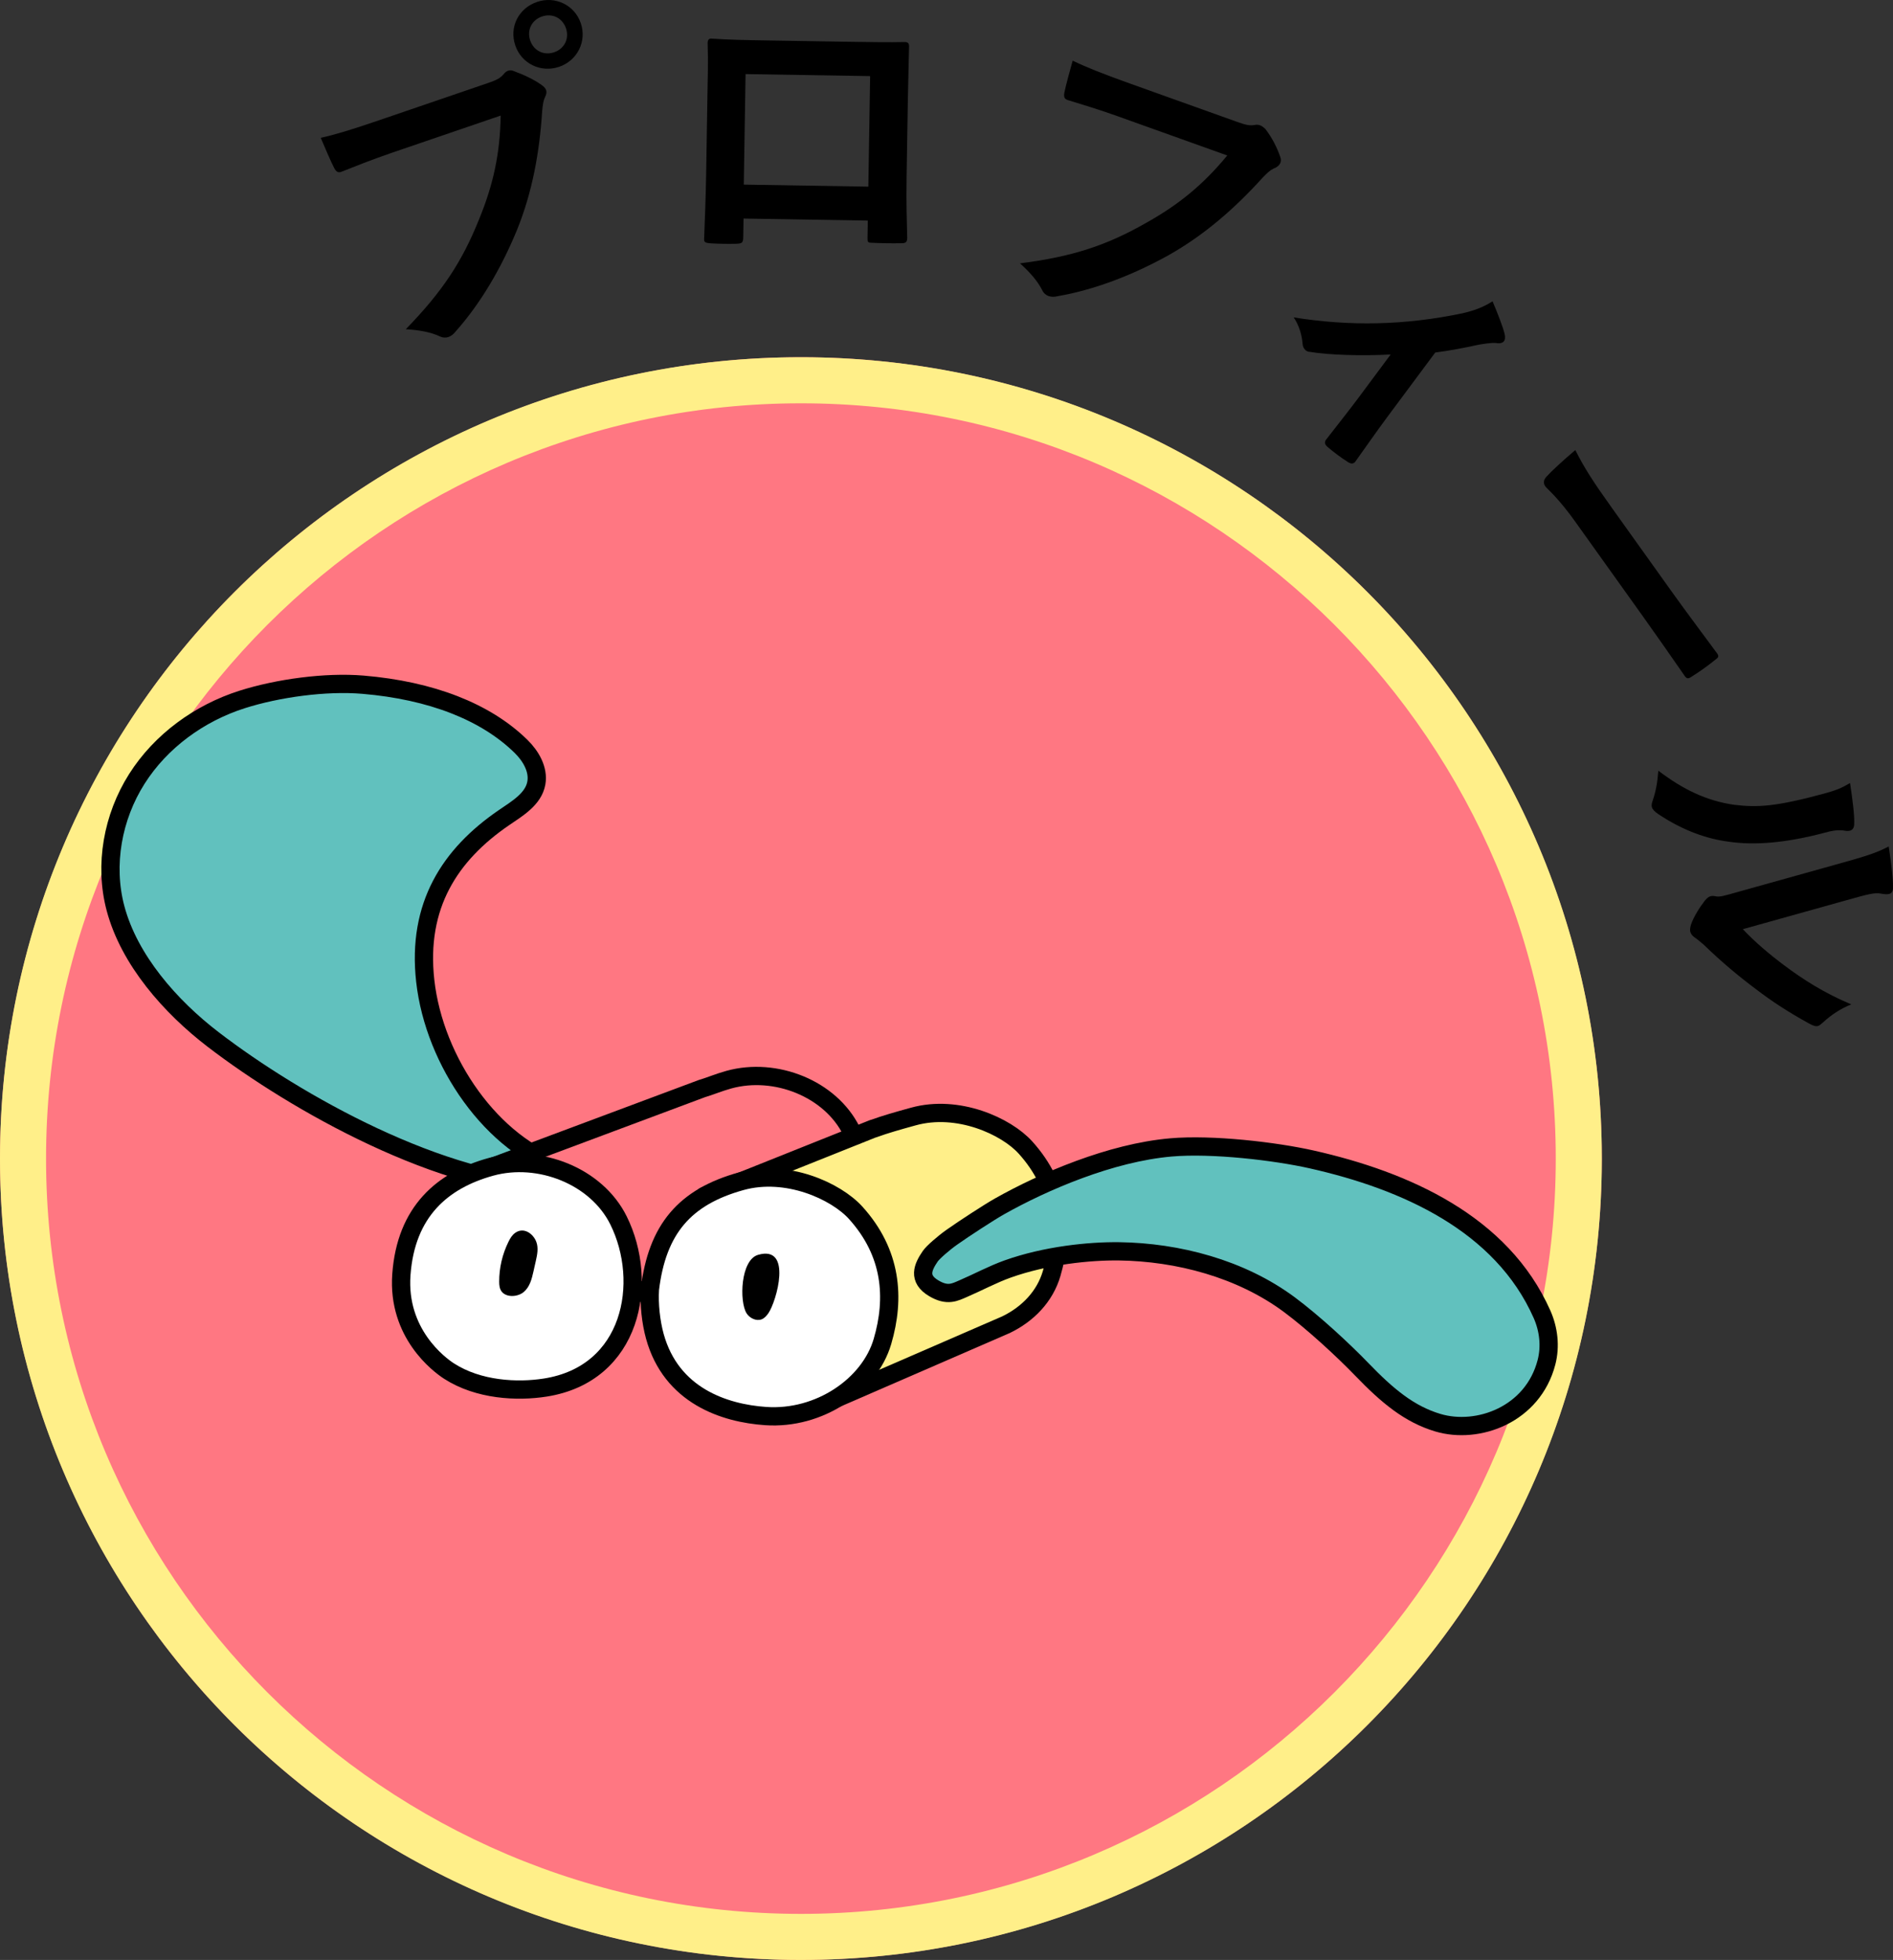 <?xml version="1.0" encoding="UTF-8"?>
<svg xmlns="http://www.w3.org/2000/svg" width="94.543" height="97.831" version="1.1" viewBox="0 0 94.543 97.831">
  <rect x="0" y="0" width="94.543" height="97.831" fill="#333333" stroke="none"/>
  <!-- Generator: Adobe Illustrator 28.7.4, SVG Export Plug-In . SVG Version: 1.2.0 Build 166)  -->
  <g>
    <g id="_レイヤー_1" data-name="レイヤー_1">
      <circle cx="40" cy="57.831" r="40" fill="#ff7782"/>
      <path d="M40,20.131c20.788,0,37.7,16.912,37.7,37.7s-16.912,37.7-37.7,37.7S2.3,78.619,2.3,57.831,19.212,20.131,40,20.131M40,17.831C17.909,17.831,0,35.74,0,57.831s17.909,40,40,40,40-17.909,40-40S62.091,17.831,40,17.831h0Z" fill="#ffef89"/>
      <g>
        <path d="M27.907,59.26c-5.793-.081-13.126-4.205-17.264-7.376-2.127-1.63-4.19-3.962-4.876-6.551-.575-2.167-.136-4.556,1.064-6.45,1.2-1.894,3.124-3.289,5.261-3.969,1.78-.566,4.175-.894,6.036-.737,3.405.287,6.133,1.351,7.895,3.079.49.48.884,1.154.764,1.829-.144.805-.956,1.275-1.631,1.737-2.671,1.831-4.339,4.361-3.918,8.135.453,4.061,3.364,8.217,6.897,9.332l-.227.97Z" fill="#61c1be" stroke="#000" stroke-linecap="round" stroke-linejoin="round" stroke-width=".912"/>
        <path d="M22.955,58.854l12.105-4.519c.388-.112.822-.3,1.345-.445,2.32-.639,5.069.445,6.121,2.566.438.883.674,1.892.679,2.892l-11.647,5.323-8.604-5.818Z" fill="#ff7782" stroke="#000" stroke-linecap="round" stroke-linejoin="round" stroke-width=".912"/>
        <path d="M50.221,66.133c1.126-.539,1.967-1.427,2.301-2.562.629-2.137.456-4.34-1.306-6.292-.963-1.066-3.369-2.166-5.604-1.547-.778.215-1.39.386-2.004.61l-.003-.004-8.429,3.366,6.613,10.088,8.431-3.66Z" fill="#ffef89" stroke="#000" stroke-linecap="round" stroke-linejoin="round" stroke-width=".912"/>
        <path d="M27.231,69.26c-1.398.22-3.334.125-4.805-.823-.504-.325-2.59-1.887-2.38-4.812.227-3.155,2.055-4.716,4.471-5.382,2.416-.666,5.278.463,6.373,2.672,1.533,3.09.687,7.663-3.659,8.345Z" fill="#fff" stroke="#000" stroke-linecap="round" stroke-linejoin="round" stroke-width=".912"/>
        <path d="M32.458,64.365c.361-3.016,1.744-4.625,4.559-5.404,2.281-.632,4.738.491,5.721,1.579,1.799,1.992,1.976,4.241,1.334,6.423-.642,2.182-3.146,3.902-5.826,3.72-2.071-.14-4.724-1.016-5.542-3.987-.196-.712-.29-1.595-.245-2.331Z" fill="#fff" stroke="#000" stroke-linecap="round" stroke-linejoin="round" stroke-width=".912"/>
        <path d="M25.725,61.542c-.154.112-.249.276-.329.438-.308.624-.467,1.307-.465,1.994.001.166.013.341.116.483.232.321.812.287,1.113.031s.397-.645.48-1.011c.04-.177.08-.355.12-.532.071-.316.141-.649.025-.959-.149-.397-.623-.762-1.06-.444Z"/>
        <path d="M37.288,65.556c.149.235.476.401.745.3.151-.057.256-.182.343-.308.402-.579,1.221-3.413-.515-2.913-.876.253-.947,2.331-.573,2.921Z"/>
        <path d="M58.472,57.274c2.068-.181,5.224.19,7.047.601,4.668,1.051,9.481,3.19,11.493,7.724.334.751.431,1.602.225,2.398-.678,2.617-3.424,3.615-5.428,3.016-1.421-.425-2.513-1.332-3.779-2.644-.961-.996-2.449-2.365-3.626-3.241-2.442-1.816-5.597-2.626-8.498-2.668-1.493-.021-3.682.204-5.582.882-.75.268-1.481.663-2.213.978-.423.182-.787.392-1.472-.014-.812-.481-.549-1.059-.179-1.6.132-.194.658-.653,1.078-.95.603-.427,1.891-1.264,2.374-1.535,2.225-1.254,5.572-2.686,8.562-2.947Z" fill="#61c1be" stroke="#000" stroke-linecap="round" stroke-linejoin="round" stroke-width=".912"/>
      </g>
      <g>
        <path d="M19.541,7.637c-.984.336-1.831.677-2.472.93-.191.082-.288-.003-.391-.205-.149-.287-.478-1.053-.659-1.482.707-.156,1.52-.4,2.942-.887l5.404-1.847c.454-.155.61-.242.781-.435.07-.092.15-.153.226-.179.091-.031.192-.032.293.018.502.184,1.005.418,1.386.693.112.08.189.154.225.261.031.091.017.197-.053.339-.089.184-.113.36-.146.71-.131,2.04-.485,4.021-1.255,5.923-.794,1.928-1.833,3.687-3.067,5.071-.105.138-.226.23-.362.276-.121.041-.273.042-.435-.037-.462-.215-1.054-.316-1.692-.352,1.827-1.875,2.817-3.381,3.656-5.476.721-1.751,1.053-3.302,1.084-5.189l-5.464,1.867ZM29.007,1.157c.31.908-.173,1.868-1.081,2.178-.908.31-1.878-.152-2.188-1.06-.321-.939.173-1.867,1.081-2.178s1.878.152,2.188,1.06ZM26.48,2.021c.176.515.684.764,1.198.587.515-.176.764-.684.588-1.197-.176-.516-.684-.764-1.198-.588s-.764.684-.588,1.198Z"/>
        <path d="M37.135,10.91l-.016.943c-.004.273-.069.303-.357.315-.4.01-.864.002-1.263-.021-.272-.021-.351-.054-.332-.245.03-.831.08-1.966.1-3.182l.064-3.918c.014-.863.044-1.727.011-2.655.002-.16.067-.223.18-.221.847.061,1.79.077,2.861.094l3.806.062c1.04.017,2.255.036,3.007.017.176.003.223.083.203.323-.013.783-.043,1.647-.058,2.59l-.062,3.822c-.022,1.392.013,2.176.031,3.04-.003.224-.085.271-.308.267-.48.008-.992,0-1.471-.023-.192-.004-.207-.036-.204-.26l.014-.848-6.205-.101ZM43.457,3.799l-6.221-.101-.089,5.517,6.221.101.089-5.517Z"/>
        <path d="M55.855,5.813c-.979-.35-1.853-.611-2.512-.814-.201-.055-.224-.182-.179-.403.063-.317.283-1.122.409-1.569.651.317,1.438.633,2.854,1.14l5.377,1.923c.452.161.628.19.882.145.091-.019.172-.006.248.021.09.032.17.095.259.178.315.401.587.923.744,1.388.043.117.046.203.014.293-.048.136-.167.23-.345.301-.184.088-.314.211-.557.464-1.373,1.514-2.885,2.841-4.672,3.85-1.823,1.013-3.731,1.74-5.559,2.055-.168.042-.319.039-.455-.01-.121-.043-.24-.137-.317-.3-.228-.455-.628-.904-1.104-1.33,2.597-.328,4.309-.888,6.271-2.004,1.654-.92,2.88-1.926,4.081-3.381l-5.437-1.945Z"/>
        <path d="M69.238,20.881c-.459.616-1.044,1.456-1.519,2.12-.102.164-.226.17-.39.068-.353-.223-.725-.5-1.04-.773-.132-.118-.161-.239-.034-.384.558-.722,1.06-1.345,1.567-2.024l1.633-2.194c-1.417.081-3.129.024-4.032-.13-.08,0-.154-.034-.205-.072-.09-.067-.154-.195-.161-.319-.03-.442-.185-.956-.446-1.33,2.798.448,5.546.399,8.43-.206.553-.127,1.01-.285,1.502-.598.245.582.536,1.316.607,1.648.033.144.017.273-.031.336-.067.09-.198.133-.374.102-.233-.035-.758.054-.969.096-.621.137-1.321.273-2.095.376l-2.445,3.285Z"/>
        <path d="M78.707,26.084c-.921-1.288-1.432-1.671-1.524-1.802-.112-.156-.108-.315.059-.494.253-.279.809-.795,1.435-1.322.475.94.914,1.609,1.854,2.924l2.997,4.191c.708.988,1.45,1.973,2.18,2.965.152.186.142.253-.015.365-.372.305-.815.621-1.224.875-.156.111-.246.097-.363-.096-.685-.984-1.361-1.957-2.05-2.92l-3.351-4.686Z"/>
        <path d="M92.605,41.137c-.004.283-.18.365-.422.334-.386-.075-.73.004-1.1.107-1.935.507-3.481.623-4.763.433-1.052-.138-2.243-.536-3.508-1.38-.166-.119-.278-.221-.312-.344-.026-.093-.005-.198.042-.328.154-.458.236-.88.281-1.49,1.245.948,2.413,1.502,3.781,1.702,1.169.139,2.072.102,4.542-.571.586-.163.824-.263,1.252-.515.137.908.227,1.647.207,2.052ZM87.041,46.379c.611.644,1.287,1.219,2.044,1.788.967.727,2.038,1.408,3.373,1.966-.522.212-.988.509-1.423.912-.095.076-.159.144-.236.166-.108.03-.233-.002-.45-.124-1.002-.551-1.831-1.084-2.656-1.717-.84-.629-1.682-1.324-2.615-2.227-.263-.227-.302-.248-.449-.357-.102-.07-.179-.166-.209-.273-.026-.093-.01-.213.033-.358.137-.403.439-.87.682-1.187.113-.132.192-.203.285-.23.077-.021.143-.023.248-.003.231.052.411-.015,1.197-.234l4.824-1.347c1.341-.374,1.973-.551,2.639-.903.095.639.224,1.516.214,2.018.01.213-.061.315-.185.35-.092.026-.244.019-.42-.016-.332-.057-.64.029-1.749.34l-5.147,1.437Z"/>
      </g>
    </g>
  </g>
</svg>